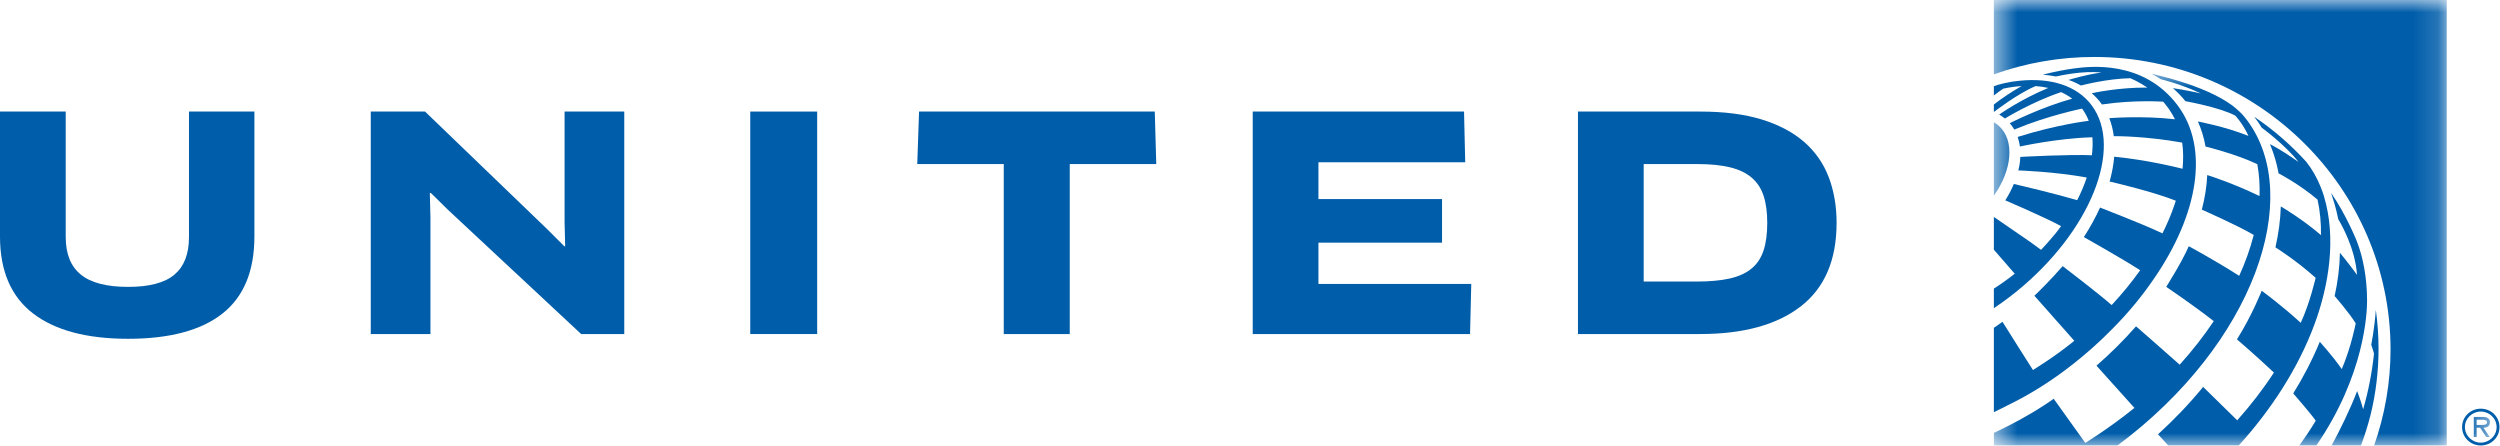 <svg width="101" height="18" viewBox="0 0 101 18" fill="none" xmlns="http://www.w3.org/2000/svg">
<path fill-rule="evenodd" clip-rule="evenodd" d="M100.224 16.511C99.802 16.511 99.468 16.841 99.468 17.254C99.468 17.668 99.802 17.997 100.224 17.997C100.645 17.997 100.98 17.668 100.98 17.254C100.98 16.841 100.645 16.511 100.224 16.511ZM100.224 17.883C99.878 17.883 99.582 17.605 99.582 17.254C99.582 16.903 99.878 16.627 100.224 16.627C100.569 16.627 100.863 16.903 100.863 17.254C100.863 17.605 100.569 17.883 100.224 17.883Z" fill="#005DAA"/>
<mask id="mask0_3151_10691" style="mask-type:alpha" maskUnits="userSpaceOnUse" x="80" y="2" width="21" height="16">
<path d="M80.552 2.984H100.594V18H80.552V2.984Z" fill="white"/>
</mask>
<g mask="url(#mask0_3151_10691)">
<path fill-rule="evenodd" clip-rule="evenodd" d="M100.594 17.057C100.594 16.883 100.45 16.843 100.3 16.843H99.941V17.655H100.057V17.28H100.197L100.443 17.655H100.583L100.334 17.28C100.481 17.276 100.594 17.218 100.594 17.057ZM100.197 17.167H100.057V16.957H100.277C100.367 16.957 100.478 16.972 100.478 17.055C100.478 17.185 100.297 17.167 100.197 17.167Z" fill="#005DAA"/>
<path fill-rule="evenodd" clip-rule="evenodd" d="M95.38 18.007C95.528 17.613 95.661 17.193 95.77 16.765C95.983 15.898 96.093 15 96.093 14.085C96.093 13.557 96.055 13.034 95.984 12.52C95.931 13.269 95.798 13.926 95.798 13.926C95.83 14.025 95.885 14.187 95.911 14.288L95.91 14.288C95.828 15.062 95.68 15.813 95.472 16.535C95.372 16.172 95.238 15.823 95.229 15.801C95.229 15.8 95.229 15.8 95.229 15.799C94.959 16.506 94.557 17.338 94.191 18.007H95.38Z" fill="#005DAA"/>
<path fill-rule="evenodd" clip-rule="evenodd" d="M92.887 18.007H93.574C95.532 15.162 95.63 12.64 95.63 12.157C95.63 11.244 95.474 10.406 95.214 9.742C95.214 9.742 94.808 8.71 94.175 7.792C94.244 7.997 94.377 8.413 94.45 8.784C94.455 8.809 94.459 8.831 94.463 8.851C94.587 9.056 95.149 10.031 95.224 11.103C95.224 11.105 95.225 11.106 95.225 11.106C95.225 11.106 94.827 10.559 94.533 10.213C94.522 10.802 94.445 11.392 94.319 11.961C94.319 11.961 94.907 12.632 95.171 13.064C95.171 13.064 94.992 14.007 94.608 14.911C94.218 14.352 93.719 13.809 93.719 13.809C93.427 14.519 93.058 15.233 92.647 15.894C92.647 15.894 93.393 16.752 93.556 16.997C93.337 17.36 93.124 17.675 92.887 18.007Z" fill="#005DAA"/>
<path fill-rule="evenodd" clip-rule="evenodd" d="M90.437 18.007C91.736 16.577 92.843 14.895 93.508 13.095C94.084 11.533 94.398 9.625 93.888 7.928C93.854 7.816 93.815 7.703 93.77 7.589C93.607 7.174 93.395 6.812 93.165 6.528C92.544 5.845 91.84 5.236 91.07 4.718C91.183 4.861 91.286 5.009 91.376 5.16C91.376 5.16 92.314 5.845 92.859 6.541C92.16 6.051 91.765 5.852 91.713 5.827C91.711 5.826 91.709 5.826 91.707 5.824C91.973 6.468 92.053 7.002 92.053 7.003C92.053 7.003 92.882 7.429 93.629 8.065C93.732 8.535 93.775 9.017 93.768 9.5C93.015 8.848 92.145 8.339 92.145 8.339C92.129 8.891 92.051 9.45 91.928 9.993C91.928 9.993 92.75 10.505 93.552 11.224C93.552 11.224 93.321 12.242 92.95 13.042C92.181 12.338 91.432 11.79 91.373 11.747C91.373 11.747 90.991 12.726 90.373 13.71C91.142 14.369 91.866 15.052 91.866 15.052C91.424 15.73 90.924 16.376 90.384 16.98L90.384 16.981L89.007 15.632C88.448 16.313 87.834 16.955 87.183 17.546C87.214 17.58 87.492 17.883 87.605 18.007H90.437Z" fill="#005DAA"/>
<path fill-rule="evenodd" clip-rule="evenodd" d="M90.79 4.868C90.701 4.748 90.601 4.626 90.485 4.518C90.384 4.422 90.285 4.336 90.181 4.259C89.035 3.409 86.927 2.984 86.927 2.984C87.128 3.09 87.295 3.198 87.296 3.199C87.306 3.201 88.156 3.411 88.91 3.774C88.91 3.774 88.225 3.621 87.785 3.561C87.966 3.718 88.139 3.899 88.291 4.088C88.291 4.088 89.69 4.339 90.304 4.671C90.304 4.671 90.598 4.968 90.838 5.491C89.879 5.107 88.794 4.908 88.794 4.908C88.938 5.226 89.041 5.566 89.104 5.92C89.104 5.92 90.298 6.208 91.195 6.632C91.273 7.051 91.301 7.484 91.285 7.923C90.225 7.4 89.173 7.072 89.173 7.072C89.152 7.524 89.078 7.992 88.954 8.47C88.954 8.47 90.401 9.106 91.051 9.492C90.907 10.057 90.706 10.611 90.464 11.144C89.474 10.511 88.426 9.948 88.426 9.948C88.162 10.57 87.515 11.589 87.515 11.589L87.515 11.589V11.589L87.516 11.589C87.532 11.6 88.61 12.328 89.436 12.974C89.026 13.587 88.562 14.175 88.059 14.734C87.885 14.571 86.296 13.183 86.296 13.183C85.817 13.73 85.283 14.263 84.698 14.773C84.698 14.773 84.698 14.773 84.698 14.774L86.23 16.479C86.23 16.479 86.23 16.479 86.23 16.479L86.23 16.48C85.237 17.285 84.246 17.894 84.246 17.894L82.969 16.109C82.969 16.109 82.069 16.782 80.552 17.489V18.007H85.536C91.099 13.864 93.073 7.942 90.79 4.868Z" fill="#005DAA"/>
</g>
<path fill-rule="evenodd" clip-rule="evenodd" d="M87.969 4.247C86.587 2.417 84.424 2.678 83.779 2.767C83.071 2.865 82.535 3.017 82.535 3.017C82.694 3.032 82.909 3.06 83.065 3.09C83.179 3.064 84.174 2.84 84.897 2.934C84.897 2.934 84.898 2.934 84.898 2.934C84.367 2.99 83.643 3.206 83.567 3.229C83.566 3.229 83.566 3.229 83.565 3.23C83.566 3.23 83.567 3.23 83.568 3.231C83.594 3.238 83.802 3.301 84.07 3.455C84.149 3.435 85.133 3.178 86.071 3.16V3.16C86.071 3.16 86.418 3.311 86.752 3.537C85.539 3.532 84.536 3.761 84.508 3.768C84.65 3.892 84.792 4.041 84.919 4.22C86.247 4.024 87.394 4.109 87.394 4.109C87.394 4.109 87.55 4.296 87.62 4.397C87.709 4.523 87.799 4.681 87.87 4.819C86.513 4.663 85.216 4.775 85.215 4.775C85.304 5.002 85.365 5.245 85.398 5.501C85.548 5.5 86.697 5.502 88.16 5.761C88.207 6.091 88.212 6.445 88.175 6.818C87.926 6.754 86.725 6.459 85.414 6.331C85.387 6.653 85.325 6.989 85.229 7.333C85.376 7.367 86.995 7.747 87.903 8.109C87.885 8.165 87.867 8.221 87.847 8.278C87.718 8.661 87.555 9.046 87.363 9.429C86.633 9.075 84.842 8.386 84.842 8.386C84.663 8.781 84.444 9.18 84.188 9.578C84.188 9.578 85.723 10.441 86.463 10.918C86.121 11.398 85.736 11.87 85.311 12.325C84.774 11.852 83.433 10.829 83.331 10.751C82.898 11.258 82.353 11.792 82.19 11.949L83.8 13.766C83.785 13.779 83.77 13.793 83.754 13.806C83.406 14.09 83.031 14.358 82.713 14.572C82.438 14.756 82.211 14.899 82.132 14.949C82.114 14.921 81.059 13.264 80.901 13.001C80.785 13.085 80.668 13.166 80.552 13.245V16.651C80.741 16.561 80.931 16.468 81.12 16.369C82.028 15.929 82.909 15.371 83.729 14.726C84.254 14.315 84.805 13.834 85.349 13.277C85.996 12.625 86.557 11.941 87.026 11.249C88.802 8.669 89.277 5.98 87.969 4.247Z" fill="#005DAA"/>
<path fill-rule="evenodd" clip-rule="evenodd" d="M84.385 4.109C83.726 3.366 82.631 3.111 81.359 3.29C81.324 3.295 81.288 3.3 81.256 3.305C81.159 3.322 81.06 3.341 80.961 3.363C80.765 3.408 80.63 3.452 80.552 3.482V3.857C80.677 3.759 80.805 3.667 80.937 3.58C81.19 3.526 81.436 3.492 81.674 3.477C81.306 3.684 80.882 3.964 80.552 4.222V4.511L80.563 4.517C80.563 4.517 81.496 3.791 82.237 3.478C82.415 3.49 82.586 3.515 82.749 3.552C81.642 4.014 80.825 4.587 80.768 4.628C80.882 4.694 80.985 4.777 80.999 4.788C81.013 4.779 82.087 4.118 83.268 3.722C83.428 3.794 83.583 3.884 83.717 3.986C82.431 4.341 81.194 4.977 81.194 4.977C81.264 5.056 81.325 5.143 81.378 5.235C81.387 5.232 81.394 5.229 81.4 5.226C82.717 4.672 84.116 4.388 84.116 4.388C84.225 4.535 84.316 4.7 84.385 4.881C84.385 4.881 83.129 5.023 81.514 5.532C81.585 5.752 81.605 5.917 81.605 5.919C81.605 5.919 83.127 5.583 84.532 5.546C84.551 5.768 84.544 6.017 84.512 6.273C83.68 6.23 81.699 6.334 81.621 6.34C81.621 6.34 81.614 6.62 81.54 6.885C81.54 6.885 82.988 6.93 84.304 7.172C84.202 7.482 84.072 7.788 83.918 8.087C83.041 7.828 81.709 7.513 81.359 7.433C81.267 7.657 81.151 7.879 81.013 8.093C81.013 8.093 82.641 8.792 83.265 9.134H83.266L83.266 9.135C82.995 9.534 82.458 10.093 82.458 10.093C82.302 9.978 82.154 9.871 82.016 9.771C81.584 9.474 80.944 9.033 80.555 8.766C80.553 8.765 80.553 8.765 80.552 8.764V10.088L81.395 11.058C81.118 11.278 80.834 11.479 80.552 11.66V12.45C80.562 12.443 80.572 12.436 80.583 12.43C80.968 12.171 81.349 11.884 81.72 11.566C84.631 9.073 85.824 5.734 84.385 4.109Z" fill="#005DAA"/>
<mask id="mask1_3151_10691" style="mask-type:alpha" maskUnits="userSpaceOnUse" x="80" y="0" width="19" height="18">
<path d="M80.551 0H98.849V18H80.551V0Z" fill="white"/>
</mask>
<g mask="url(#mask1_3151_10691)">
<path fill-rule="evenodd" clip-rule="evenodd" d="M80.552 7.904C81.295 6.861 81.403 5.665 80.75 5.082C80.688 5.027 80.622 4.98 80.552 4.939V7.904Z" fill="#005DAA"/>
<path fill-rule="evenodd" clip-rule="evenodd" d="M84.612 2.301C91.21 2.301 96.578 7.604 96.578 14.121C96.578 15.443 96.351 16.759 95.911 18.007H98.849V0H80.551V3.003L80.566 2.998C81.865 2.536 83.226 2.301 84.612 2.301Z" fill="#005DAA"/>
</g>
<path fill-rule="evenodd" clip-rule="evenodd" d="M72.895 5.741C72.449 5.35 71.878 5.046 71.184 4.83C70.49 4.615 69.656 4.507 68.682 4.507H63.75V13.495H68.682C70.435 13.495 71.793 13.122 72.755 12.374C73.717 11.628 74.198 10.503 74.198 9.001C74.198 8.33 74.093 7.717 73.882 7.161C73.671 6.606 73.342 6.133 72.895 5.741ZM71.245 10.128C71.144 10.431 70.979 10.675 70.752 10.858C70.525 11.043 70.23 11.174 69.869 11.254C69.508 11.334 69.071 11.374 68.56 11.374H66.405V6.628H68.56C69.088 6.628 69.532 6.672 69.894 6.76C70.254 6.848 70.547 6.987 70.77 7.179C70.993 7.371 71.154 7.617 71.251 7.916C71.349 8.216 71.397 8.578 71.397 9.001C71.397 9.448 71.347 9.824 71.245 10.128Z" fill="#005DAA"/>
<path fill-rule="evenodd" clip-rule="evenodd" d="M53.265 9.804H58.258V8.042H53.265V6.556H59.195L59.147 4.507H50.61V13.495H59.39L59.439 11.47H53.265V9.804Z" fill="#005DAA"/>
<path fill-rule="evenodd" clip-rule="evenodd" d="M37.13 4.507L37.057 6.628H40.552V13.495H43.218V6.628H46.713L46.653 4.507H37.13Z" fill="#005DAA"/>
<path fill-rule="evenodd" clip-rule="evenodd" d="M30.31 13.495H33.014V4.507H30.31V13.495Z" fill="#005DAA"/>
<path fill-rule="evenodd" clip-rule="evenodd" d="M22.809 8.977L22.833 9.936L22.809 9.96L22.114 9.265L17.171 4.507H14.979V13.495H17.39V8.774L17.365 7.803L17.402 7.791L18.096 8.474L23.478 13.495H25.22V4.507H22.809V8.977Z" fill="#005DAA"/>
<path fill-rule="evenodd" clip-rule="evenodd" d="M7.635 9.576C7.635 10.255 7.441 10.761 7.051 11.092C6.661 11.424 6.036 11.59 5.175 11.59C4.307 11.59 3.669 11.424 3.264 11.092C2.857 10.761 2.655 10.255 2.655 9.576V4.507H0V9.552C0 10.942 0.444 11.979 1.333 12.662C2.222 13.345 3.503 13.687 5.175 13.687C6.856 13.687 8.126 13.347 8.987 12.668C9.848 11.989 10.278 10.95 10.278 9.552V4.507H7.635V9.576Z" fill="#005DAA"/>
</svg>
